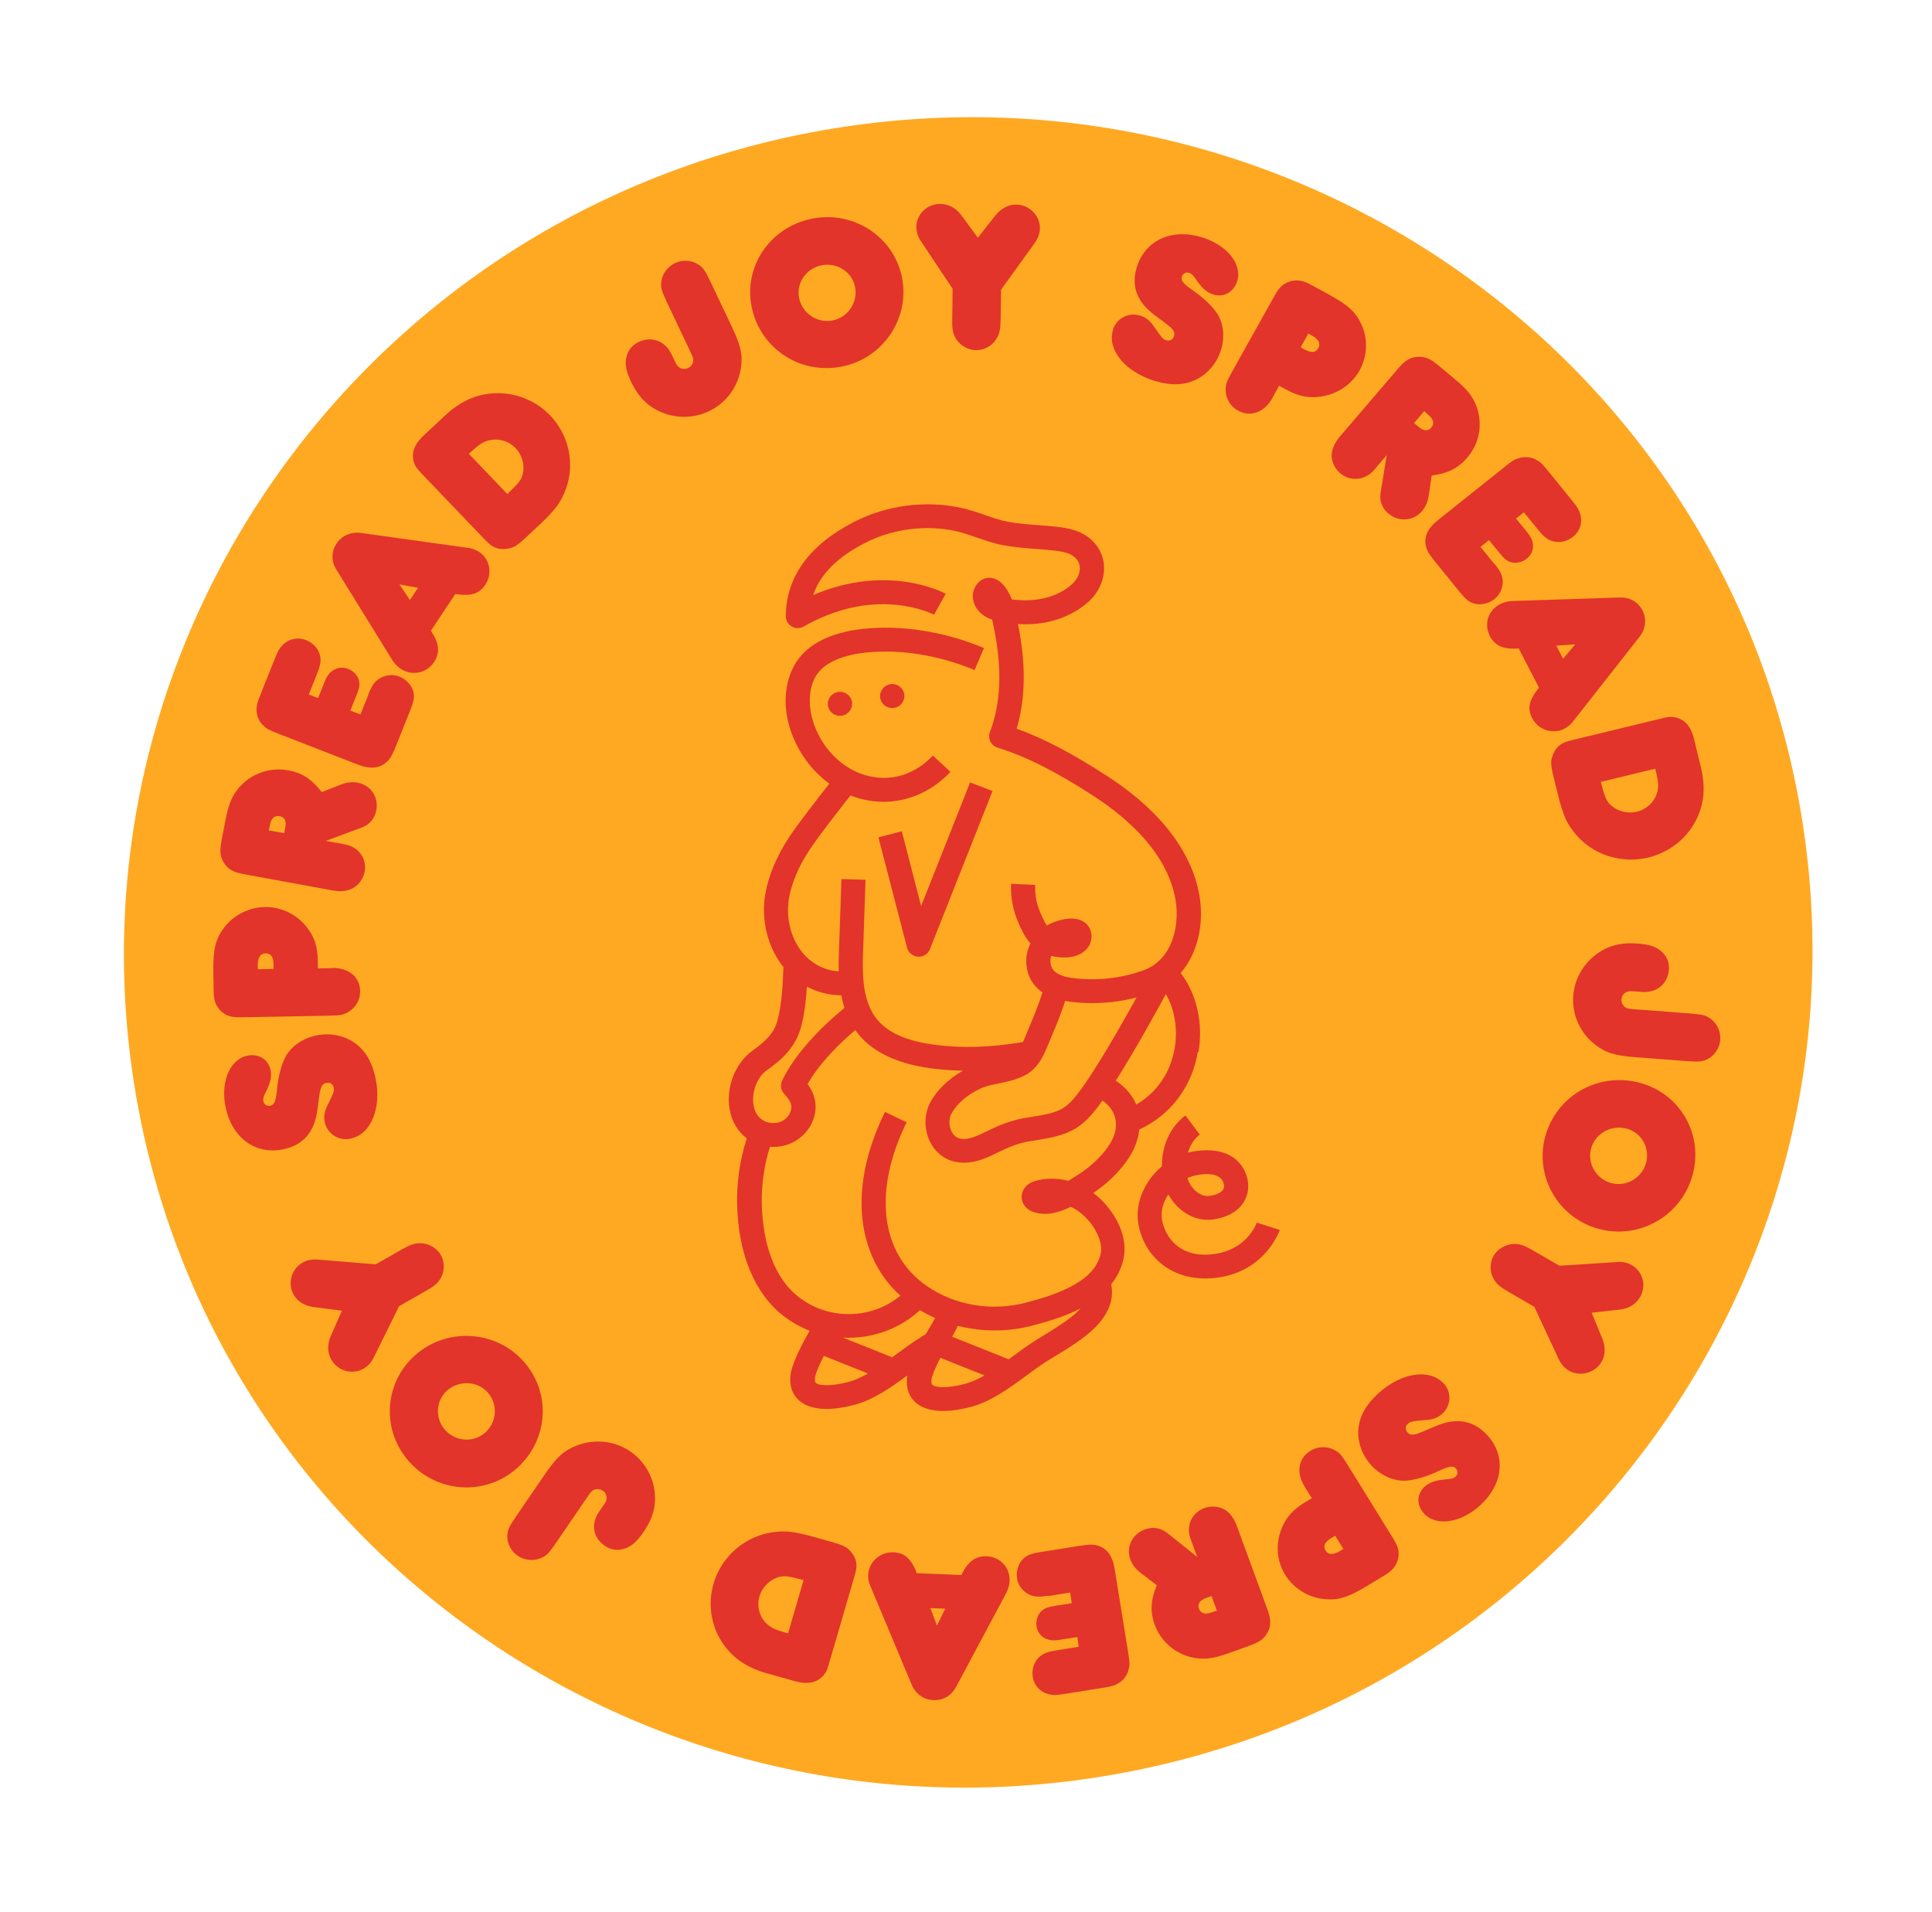 <svg width="191" height="189" viewBox="0 0 191 189" fill="none" xmlns="http://www.w3.org/2000/svg">
    <defs>
        <style>
            .svg-container {
            width: 300px; /* Ajusta el tamaño según tus necesidades */
            height: 300px;
            position: relative;
            animation: rotateCircle 18s linear infinite; /* Puedes ajustar la duración y el tipo de
            animación según tus preferencias */
            transform-origin: center center;
            }
            @keyframes rotateCircle {
            0% {
            transform: rotate(0deg);
            }
            100% {
            transform: rotate(360deg);
            }
            }
        </style>
    </defs>
<path d="M107.885 175.785C153.485 168.989 185.004 126.931 178.285 81.847C171.566 36.762 129.153 5.723 83.553 12.519C37.953 19.315 6.434 61.372 13.153 106.457C19.872 151.541 62.285 182.581 107.885 175.785Z" fill="#FFA922"/>
<path d="M89.153 82.178L86.842 82.774L89.674 93.694C89.804 94.187 90.243 94.54 90.756 94.575C90.842 94.581 90.926 94.578 91 94.567C91.414 94.505 91.777 94.228 91.935 93.832L98.122 78.199L95.906 77.347L91.064 89.57L89.155 82.187L89.153 82.178Z" fill="#E2342A"/>
<path d="M118.484 104C118.966 101.109 118.292 98.222 116.718 96.186C117.24 95.588 117.673 94.89 117.998 94.107C118.679 92.489 118.893 90.577 118.607 88.722C117.935 84.402 114.89 80.324 109.803 76.942C109.709 76.881 109.605 76.813 109.511 76.753C106.041 74.497 103.213 73.011 100.508 72.037C101.397 69.038 101.436 65.636 100.641 61.689C103.303 61.869 105.794 61.097 107.598 59.498C108.637 58.571 109.212 57.257 109.144 55.974C109.082 54.801 108.505 53.771 107.513 53.053C106.586 52.391 105.513 52.197 104.498 52.079C103.875 52.004 103.237 51.96 102.628 51.911C101.572 51.836 100.571 51.752 99.594 51.572C98.858 51.431 98.133 51.176 97.359 50.91C96.634 50.655 95.88 50.395 95.072 50.218C91.519 49.426 87.625 49.941 84.392 51.614C79.98 53.9 77.726 57.027 77.683 60.904C77.679 61.324 77.907 61.718 78.269 61.934C78.64 62.148 79.091 62.146 79.464 61.932C82.484 60.217 85.567 59.497 88.623 59.795C90.915 60.021 92.334 60.768 92.344 60.767L93.494 58.697C93.238 58.558 87.754 55.672 80.394 58.825C81.07 56.798 82.748 55.106 85.474 53.695C88.217 52.272 91.513 51.846 94.53 52.513C95.202 52.664 95.857 52.892 96.552 53.133C97.365 53.412 98.21 53.714 99.12 53.885C100.234 54.101 101.348 54.186 102.424 54.267C103.033 54.316 103.614 54.36 104.197 54.422C104.897 54.504 105.62 54.619 106.095 54.967C106.506 55.26 106.723 55.646 106.753 56.097C106.782 56.67 106.49 57.3 105.991 57.746C104.314 59.243 101.975 59.526 100.023 59.25C99.944 59.038 99.231 57.153 97.86 57.116C97.539 57.108 96.762 57.196 96.319 58.201C96.073 58.759 96.136 59.438 96.465 60.003C96.818 60.602 97.38 61.03 98.091 61.25C98.124 61.412 98.159 61.584 98.194 61.755L98.268 62.126C99.085 66.154 98.954 69.505 97.865 72.366C97.751 72.671 97.763 73.004 97.91 73.299C98.057 73.593 98.306 73.807 98.622 73.909L98.681 73.928C101.515 74.818 104.437 76.299 108.177 78.729C108.271 78.789 108.356 78.851 108.449 78.911C111.604 81.009 115.519 84.483 116.235 89.094C116.625 91.65 115.833 94.858 113.143 95.882C110.916 96.725 108.257 97.01 105.862 96.66C103.927 96.371 103.873 95.44 103.848 95.081C103.836 94.877 103.863 94.678 103.929 94.491C104.809 94.714 106.198 94.814 107.152 94.076C107.65 93.695 107.931 93.113 107.908 92.521C107.89 91.891 107.576 91.361 107.043 91.069C105.757 90.339 103.78 91.341 103.761 91.344C103.675 91.394 103.588 91.444 103.501 91.494C103.263 91.157 103.066 90.721 102.838 90.197C102.463 89.323 102.295 88.389 102.339 87.48L99.96 87.369C99.894 88.635 100.134 89.93 100.642 91.129C100.928 91.784 101.265 92.59 101.873 93.263C101.568 93.866 101.424 94.539 101.46 95.222C101.53 96.45 102.091 97.436 103.056 98.102C102.712 99.269 102.052 100.838 101.661 101.752C101.599 101.901 101.536 102.05 101.475 102.208C101.364 102.476 101.255 102.753 101.134 103.013C97.893 103.561 94.997 103.639 92.268 103.264C89.107 102.832 87.122 101.76 86.181 99.993C85.237 98.208 85.242 96.029 85.344 93.558L85.568 86.974L83.185 86.901L82.96 93.476C82.933 94.243 82.893 95.105 82.916 96.022C81.33 95.924 80.257 95.163 79.598 94.47C78.259 93.06 77.653 90.889 78.001 88.809C78.255 87.291 78.938 85.682 80.019 84.032C80.925 82.66 83.05 79.933 84.08 78.635C85.57 79.223 87.12 79.392 88.621 79.168C90.591 78.874 92.459 77.898 93.963 76.306L92.227 74.695C90.203 76.839 87.435 77.465 84.826 76.375C82.778 75.517 81.114 73.634 80.386 71.342C79.96 70 79.834 68.074 80.747 66.691C81.778 65.142 84.181 64.663 85.524 64.518C88.951 64.147 92.797 64.756 96.349 66.236L97.277 64.06C93.353 62.421 89.084 61.755 85.269 62.174C83.121 62.411 80.249 63.155 78.757 65.397C77.589 67.162 77.339 69.646 78.111 72.053C78.816 74.255 80.203 76.17 81.986 77.468C80.879 78.879 78.936 81.374 78.028 82.738C76.771 84.656 75.973 86.561 75.654 88.405C75.22 90.982 75.904 93.681 77.451 95.6C77.382 97.406 77.302 99.269 76.851 100.918C76.509 102.16 75.643 102.978 74.442 103.827C72.688 105.065 71.74 107.477 72.136 109.698C72.354 110.903 72.971 111.89 73.83 112.534C73.15 114.608 72.825 116.843 72.874 119.069C72.979 123.939 74.595 127.838 77.399 130.045C78.219 130.685 79.112 131.185 80.042 131.549C79.349 132.769 78.26 134.811 78.144 135.991C78.015 137.332 78.572 138.105 79.075 138.513C79.591 138.939 80.741 139.521 83.015 139.182C83.466 139.115 83.968 139.012 84.511 138.866C86.374 138.356 88.07 137.173 89.698 135.972C89.681 136.049 89.673 136.115 89.665 136.191C89.535 137.531 90.093 138.304 90.596 138.713C91.111 139.139 92.262 139.721 94.536 139.382C94.987 139.315 95.489 139.212 96.032 139.066C98.013 138.529 99.802 137.211 101.533 135.939C102.322 135.365 103.06 134.818 103.776 134.386C103.931 134.288 104.087 134.2 104.251 134.101C105.649 133.25 107.239 132.297 108.372 131.123C109.285 130.178 110.219 128.736 109.851 126.967C110.399 126.28 110.818 125.492 111.046 124.565C111.596 122.315 110.305 120.032 108.902 118.641C108.647 118.381 108.368 118.153 108.082 117.935C109.441 117.016 110.578 115.925 111.439 114.699C112.131 113.721 112.522 112.677 112.625 111.666C115.732 110.225 117.839 107.436 118.417 103.991L118.484 104ZM103.711 103.066C103.773 102.917 103.828 102.779 103.883 102.64C104.294 101.676 104.911 100.198 105.299 98.949C105.367 98.957 105.435 98.975 105.502 98.984C107.158 99.23 108.879 99.225 110.546 98.977C111.162 98.885 111.774 98.756 112.363 98.603C110.74 101.544 108.253 105.887 106.615 108.03C105.898 108.965 105.335 109.542 104.397 109.877C103.646 110.147 102.828 110.278 101.964 110.416C101.716 110.453 101.467 110.491 101.22 110.537C99.826 110.782 98.633 111.304 97.546 111.838C96.538 112.342 95.699 112.709 94.934 112.562C94.458 112.466 94.199 112.113 94.062 111.827C93.801 111.279 93.792 110.583 94.058 110.097C94.572 109.127 95.623 108.217 96.935 107.612C97.463 107.365 98.092 107.234 98.75 107.099C99.636 106.92 100.549 106.729 101.427 106.244C102.714 105.531 103.255 104.176 103.694 103.078L103.711 103.066ZM75.861 105.765C77.198 104.821 78.632 103.584 79.185 101.547C79.537 100.248 79.689 98.867 79.772 97.533C80.805 98.087 81.96 98.38 83.176 98.394C83.257 98.81 83.356 99.223 83.484 99.641C78.725 103.514 77.361 106.742 77.299 106.89C77.126 107.307 77.205 107.779 77.51 108.115C77.995 108.657 78.211 108.969 78.229 109.404C78.248 110.164 77.601 110.874 76.791 110.995C75.64 111.167 74.719 110.485 74.505 109.298C74.271 107.984 74.845 106.465 75.842 105.768L75.861 105.765ZM83.938 136.598C82.246 137.055 81.006 137.007 80.661 136.714C80.575 136.643 80.54 136.471 80.568 136.216C80.603 135.82 80.967 134.975 81.448 134.038L85.811 135.779C85.177 136.134 84.553 136.432 83.938 136.598ZM91.062 132.177C90.26 132.669 89.445 133.265 88.648 133.849C88.494 133.955 88.342 134.071 88.198 134.176L83.334 132.231C84.036 132.266 84.746 132.234 85.446 132.13C87.453 131.831 89.384 130.957 90.948 129.514C91.424 129.806 91.923 130.057 92.437 130.288C92.343 130.479 92.249 130.669 92.127 130.864C92.014 131.049 91.796 131.416 91.527 131.884C91.372 131.982 91.216 132.07 91.061 132.168L91.062 132.177ZM95.457 136.788C93.766 137.245 92.525 137.197 92.181 136.905C92.095 136.834 92.06 136.662 92.088 136.407C92.123 136.011 92.486 135.166 92.968 134.228L97.331 135.97C96.696 136.325 96.073 136.622 95.457 136.788ZM103.066 132.081C102.902 132.18 102.738 132.279 102.583 132.377C101.781 132.868 100.966 133.464 100.169 134.049C100.015 134.155 99.863 134.271 99.719 134.376L94.135 132.147C94.135 132.147 94.166 132.105 94.172 132.076C94.172 132.076 94.178 132.057 94.186 132.046C94.373 131.721 94.54 131.389 94.69 131.069C96.567 131.543 98.542 131.658 100.484 131.368C101.018 131.289 101.539 131.183 102.064 131.04C103.286 130.718 105.123 130.221 106.845 129.341C106.045 130.223 104.662 131.109 103.066 132.081ZM109.554 113.352C108.777 114.454 107.676 115.464 106.374 116.263C106.287 116.313 106.202 116.373 106.116 116.423C105.961 116.52 105.787 116.621 105.625 116.729C104.539 116.453 103.408 116.445 102.361 116.74C101.376 117.017 101.011 117.723 101 118.283C100.988 119.02 101.505 119.65 102.338 119.87C103.574 120.207 104.788 119.831 105.857 119.299C106.373 119.539 106.856 119.876 107.276 120.297C108.248 121.26 109.096 122.781 108.799 124.007C108.499 125.214 107.623 126.22 106.101 127.06C104.703 127.846 103.045 128.344 101.461 128.766C98.067 129.672 94.37 129.051 91.586 127.102C87.039 123.937 86.285 117.741 89.629 110.943L87.491 109.921C85.576 113.808 84.83 117.641 85.323 121.01C85.746 123.85 87.001 126.269 89.013 128.09C86.147 130.453 81.905 130.536 78.941 128.205C75.905 125.829 75.363 121.434 75.314 119.022C75.271 117.093 75.548 115.163 76.118 113.366C76.451 113.391 76.806 113.375 77.156 113.323C79.145 113.026 80.672 111.273 80.628 109.335C80.605 108.426 80.257 107.734 79.834 107.164C80.036 106.817 80.341 106.335 80.771 105.749C81.485 104.796 82.698 103.397 84.553 101.827C85.965 103.85 88.46 105.115 91.957 105.599C93.013 105.739 94.1 105.829 95.203 105.841C93.77 106.65 92.611 107.772 91.963 108.985C91.354 110.137 91.338 111.609 91.925 112.834C92.443 113.91 93.382 114.654 94.486 114.862C95.009 114.961 95.508 114.961 95.986 114.89C96.999 114.739 97.903 114.297 98.621 113.939C99.682 113.418 100.603 113.029 101.639 112.847C101.879 112.811 102.118 112.776 102.347 112.732C103.285 112.583 104.25 112.43 105.214 112.081C106.697 111.544 107.584 110.677 108.527 109.429C108.678 109.239 108.825 109.031 108.98 108.803L109.167 108.924C110.228 109.725 110.96 111.355 109.545 113.353L109.554 113.352ZM110.504 106.966L110.306 106.838C112.112 103.991 114.137 100.34 115.259 98.274C116.119 99.746 116.457 101.697 116.131 103.616C115.727 106.021 114.359 108.02 112.332 109.197C111.982 108.365 111.391 107.616 110.567 107.013C110.546 106.997 110.525 106.982 110.504 106.966Z" fill="#E2342A"/>
<path d="M83.216 70.752C83.872 70.654 84.325 70.05 84.228 69.401C84.132 68.752 83.522 68.306 82.866 68.404C82.21 68.502 81.757 69.106 81.853 69.755C81.95 70.404 82.56 70.85 83.216 70.752Z" fill="#E2342A"/>
<path d="M88.38 69.983C89.036 69.885 89.489 69.28 89.393 68.632C89.296 67.983 88.686 67.537 88.03 67.634C87.374 67.732 86.921 68.337 87.017 68.986C87.114 69.634 87.724 70.081 88.38 69.983Z" fill="#E2342A"/>
<path d="M124.247 120.867C124.206 120.975 123.309 123.482 120.133 123.955C116.469 124.501 115.098 122.063 114.87 120.534C114.746 119.696 115.001 118.821 115.502 118.076C116.355 119.633 118.049 120.832 119.973 120.545C122.643 120.147 123.604 118.385 123.369 116.81C123.102 115.017 121.583 113.29 118.112 113.807C117.882 113.841 117.663 113.883 117.446 113.943C117.688 113.107 118.144 112.499 118.611 112.16L117.19 110.269C116.596 110.702 114.851 112.255 114.871 115.295C113.215 116.686 112.215 118.817 112.523 120.883C113 124.088 115.886 126.97 120.49 126.284C125.093 125.598 126.468 121.755 126.519 121.589L124.256 120.865L124.247 120.867ZM118.451 116.138C120.006 115.907 120.867 116.253 121.003 117.163C121.117 117.928 119.976 118.163 119.617 118.216C118.549 118.376 117.664 117.363 117.389 116.464C117.723 116.312 118.084 116.202 118.443 116.149L118.451 116.138Z" fill="#E2342A"/>
<g class="svg-container">
    <path d="M34.665 112.565C33.488 112.815 32.356 112.1 32.106 110.927C31.985 110.369 32.076 109.843 32.435 109.157C33.005 107.993 33.058 107.845 32.989 107.511C32.918 107.159 32.609 106.982 32.253 107.053C31.998 107.11 31.848 107.244 31.74 107.53C31.686 107.668 31.651 107.748 31.532 108.529C31.487 108.926 31.435 109.334 31.374 109.743C31.086 111.917 29.978 113.198 28.017 113.612C25.28 114.196 22.948 112.506 22.31 109.484C21.778 106.986 22.703 104.736 24.436 104.366C25.549 104.126 26.511 104.708 26.742 105.753C26.872 106.376 26.775 106.921 26.344 107.822C26.043 108.388 25.986 108.639 26.042 108.891C26.104 109.179 26.407 109.376 26.708 109.313C27.127 109.222 27.257 108.896 27.385 107.732C27.489 106.47 27.82 105.22 28.234 104.461C28.77 103.45 29.921 102.646 31.244 102.365C32.511 102.092 33.834 102.314 34.872 102.969C36.027 103.709 36.754 104.857 37.122 106.57C37.751 109.528 36.681 112.134 34.673 112.555L34.665 112.565Z" fill="#E2342A"/>
    <path d="M32.835 95.689C34.468 95.659 35.583 96.573 35.605 97.984C35.619 98.772 35.222 99.52 34.554 99.964C33.98 100.338 33.742 100.383 32.297 100.412L23.896 100.566C22.863 100.58 22.382 100.447 21.859 99.967C21.354 99.484 21.132 98.94 21.124 98.067L21.096 96.108C21.056 93.825 21.306 92.847 22.129 91.739C23.078 90.462 24.601 89.695 26.187 89.664C27.783 89.64 29.323 90.378 30.333 91.66C31.077 92.61 31.397 93.558 31.415 94.942L31.429 95.731L32.828 95.708L32.835 95.689ZM27.043 95.789C27.091 94.656 26.868 94.233 26.22 94.246C25.75 94.251 25.476 94.683 25.487 95.388C25.49 95.471 25.491 95.667 25.494 95.815L27.043 95.789Z" fill="#E2342A"/>
    <path d="M33.772 77.535C34.296 77.326 34.872 77.278 35.357 77.373C36.653 77.608 37.452 78.801 37.203 80.094C37.051 80.908 36.539 81.514 35.764 81.807L32.206 83.128L34.131 83.483C35.467 83.731 36.291 84.901 36.048 86.175C35.915 86.865 35.464 87.499 34.853 87.823C34.294 88.111 33.653 88.169 32.763 88.004L24.055 86.408C23.039 86.225 22.502 85.905 22.126 85.272C21.762 84.666 21.698 84.173 21.909 83.062L22.281 81.136C22.498 80.006 22.661 79.516 22.921 78.929C23.943 76.878 26.2 75.732 28.493 76.153C29.847 76.398 30.804 77.009 31.806 78.302L33.772 77.535ZM28.093 82.373L28.131 82.181C28.15 82.058 28.172 81.952 28.187 81.866C28.339 81.183 28.156 80.772 27.644 80.681C27.14 80.589 26.784 80.912 26.68 81.607C26.658 81.712 26.626 81.875 26.564 82.089L28.092 82.364L28.093 82.373Z" fill="#E2342A"/>
    <path d="M36.416 68.627C36.801 67.676 37.085 67.308 37.651 67.001C38.237 66.699 38.899 66.657 39.499 66.893C40.118 67.135 40.609 67.649 40.818 68.231C41.007 68.808 40.957 69.225 40.558 70.215L39.201 73.609C38.796 74.618 38.647 74.882 38.356 75.205C37.81 75.77 37.091 75.998 36.257 75.834C35.949 75.787 35.823 75.759 34.904 75.403L27.651 72.585C26.532 72.147 26.399 72.074 26.047 71.736C25.615 71.363 25.389 70.791 25.365 70.255C25.364 69.679 25.386 69.573 25.9 68.287L26.949 65.665C27.45 64.418 27.518 64.305 27.713 64.034C28.316 63.218 29.317 62.92 30.245 63.275C30.884 63.524 31.381 64.018 31.584 64.62C31.767 65.151 31.72 65.661 31.399 66.472L30.529 68.658L31.448 69.014L32.141 67.282C32.574 66.213 33.487 65.77 34.435 66.131C34.934 66.326 35.305 66.727 35.469 67.196C35.59 67.633 35.548 67.984 35.266 68.677L34.633 70.242L35.633 70.633L36.436 68.633L36.416 68.627Z" fill="#E2342A"/>
    <path d="M42.901 65.465C42.178 66.549 40.745 66.847 39.631 66.129C39.288 65.91 38.985 65.583 38.749 65.199L33.255 56.313C32.739 55.497 32.745 54.528 33.268 53.743C33.797 52.938 34.7 52.553 35.688 52.684L46.232 54.156C46.643 54.197 47.032 54.344 47.343 54.539C48.425 55.234 48.71 56.699 47.988 57.793C47.38 58.702 46.599 58.958 45.011 58.721L42.598 62.355C43.434 63.608 43.531 64.515 42.901 65.465ZM41.334 58.105L39.487 57.776L40.526 59.315L41.334 58.105Z" fill="#E2342A"/>
    <path d="M43.959 41.114C45.528 39.643 47.126 38.93 49.009 38.873C51.022 38.806 52.997 39.618 54.401 41.084C55.762 42.51 56.478 44.469 56.348 46.442C56.262 47.693 55.82 48.959 55.09 49.998C54.737 50.469 54.163 51.104 53.436 51.78L51.982 53.141C51.164 53.905 50.777 54.149 50.261 54.225C49.63 54.347 49.148 54.27 48.652 53.972C48.372 53.8 48.206 53.629 47.526 52.921L42.098 47.254C41.273 46.39 41.183 46.292 41.034 45.989C40.579 45.014 40.845 44.026 41.853 43.084L43.967 41.104L43.959 41.114ZM50.156 48.844C51.333 47.711 51.57 47.405 51.706 46.743C51.871 45.89 51.589 44.946 50.986 44.31C50.261 43.553 49.156 43.271 48.175 43.575C47.7 43.73 47.28 44.006 46.635 44.605C46.585 44.65 46.478 44.749 46.355 44.87L50.155 48.835L50.156 48.844Z" fill="#E2342A"/>
    <path d="M65.922 29.848C65.357 28.648 65.286 28.361 65.405 27.711C65.525 26.995 66.064 26.319 66.742 26.004C67.463 25.664 68.335 25.711 68.989 26.116C69.498 26.44 69.673 26.665 70.233 27.838L72.346 32.287C73.267 34.234 73.446 35.119 73.237 36.435C72.948 38.283 71.747 39.885 70.047 40.669C68.604 41.34 66.953 41.381 65.482 40.791C64.1 40.234 63.133 39.299 62.407 37.779C61.859 36.623 61.745 35.923 61.964 35.184C62.126 34.564 62.545 34.092 63.142 33.808C64.472 33.191 65.811 33.717 66.423 35.105L66.764 35.817C67.021 36.403 67.523 36.616 68.016 36.385C68.368 36.22 68.546 35.905 68.537 35.525C68.519 35.342 68.462 35.211 68.147 34.55L65.91 29.831L65.922 29.848Z" fill="#E2342A"/>
    <path d="M80.179 21.638C84.284 20.766 88.296 23.313 89.15 27.336C90.013 31.357 87.39 35.358 83.321 36.216C79.188 37.092 75.201 34.523 74.326 30.419C73.465 26.416 76.074 22.51 80.179 21.638ZM82.351 31.671C83.866 31.352 84.845 29.838 84.527 28.332C84.212 26.852 82.707 25.914 81.193 26.232C79.678 26.551 78.689 28.001 79.005 29.489C79.336 31.013 80.838 31.998 82.361 31.669L82.351 31.671Z" fill="#E2342A"/>
    <path d="M98.916 31.742C98.905 32.618 98.793 33.063 98.486 33.528C98.069 34.204 97.267 34.631 96.493 34.616C95.72 34.61 94.95 34.176 94.522 33.514C94.222 33.019 94.124 32.615 94.138 31.701L94.177 28.55L91.049 23.852C90.728 23.406 90.588 22.906 90.591 22.422C90.61 21.163 91.673 20.148 92.964 20.161C93.784 20.169 94.532 20.578 95.042 21.284L96.671 23.498L98.444 21.252C98.986 20.594 99.702 20.217 100.465 20.224C101.756 20.237 102.821 21.316 102.809 22.564C102.803 23.03 102.647 23.5 102.362 23.924L98.963 28.646L98.925 31.741L98.916 31.742Z" fill="#E2342A"/>
    <path d="M110.025 32.59C110.393 31.456 111.581 30.841 112.735 31.199C113.289 31.378 113.705 31.706 114.13 32.35C114.872 33.412 114.965 33.528 115.301 33.636C115.646 33.743 115.951 33.577 116.068 33.224C116.144 32.98 116.096 32.783 115.9 32.542C115.807 32.426 115.751 32.36 115.123 31.876C114.796 31.637 114.459 31.398 114.138 31.139C112.37 29.821 111.796 28.241 112.407 26.345C113.265 23.704 115.896 22.54 118.868 23.474C121.326 24.243 122.843 26.148 122.302 27.82C121.954 28.895 120.961 29.434 119.944 29.111C119.331 28.914 118.902 28.559 118.329 27.751C117.986 27.216 117.791 27.041 117.544 26.966C117.258 26.878 116.934 27.038 116.846 27.33C116.718 27.74 116.946 28.004 117.895 28.691C118.951 29.398 119.886 30.301 120.351 31.023C120.972 31.972 121.105 33.367 120.694 34.647C120.301 35.869 119.448 36.899 118.357 37.471C117.142 38.098 115.767 38.154 114.08 37.633C111.167 36.718 109.418 34.513 110.044 32.587L110.025 32.59Z" fill="#E2342A"/>
    <path d="M125.789 39.35C124.994 40.771 123.638 41.271 122.388 40.592C121.692 40.212 121.228 39.499 121.177 38.716C121.141 38.033 121.211 37.808 121.91 36.56L125.981 29.272C126.479 28.379 126.842 28.036 127.525 27.823C128.202 27.629 128.788 27.709 129.566 28.133L131.297 29.075C133.315 30.17 134.059 30.869 134.612 32.117C135.26 33.565 135.173 35.253 134.4 36.633C133.627 38.014 132.207 38.97 130.576 39.204C129.37 39.384 128.38 39.178 127.151 38.514L126.455 38.134L125.78 39.351L125.789 39.35ZM128.588 34.327C129.553 34.927 130.036 34.948 130.347 34.381C130.577 33.965 130.331 33.518 129.717 33.182C129.644 33.137 129.471 33.051 129.338 32.977L128.588 34.327Z" fill="#E2342A"/>
    <path d="M141.225 49.081C141.147 49.632 140.904 50.152 140.583 50.525C139.734 51.517 138.292 51.63 137.271 50.777C136.626 50.24 136.357 49.508 136.49 48.697L137.095 44.988L135.829 46.47C134.955 47.493 133.508 47.635 132.508 46.797C131.971 46.347 131.631 45.644 131.651 44.962C131.672 44.344 131.951 43.754 132.536 43.071L138.267 36.373C138.932 35.595 139.48 35.29 140.221 35.273C140.943 35.258 141.394 35.442 142.266 36.178L143.781 37.441C144.673 38.182 145.021 38.559 145.398 39.07C146.686 40.953 146.571 43.464 145.073 45.222C144.184 46.267 143.17 46.79 141.538 47.015L141.234 49.079L141.225 49.081ZM139.795 41.822L139.945 41.948C140.042 42.027 140.127 42.098 140.192 42.153C140.723 42.623 141.171 42.659 141.498 42.266C141.835 41.871 141.72 41.414 141.165 40.976C141.079 40.905 140.95 40.794 140.804 40.639L139.802 41.811L139.795 41.822Z" fill="#E2342A"/>
    <path d="M147.739 55.73C148.385 56.527 148.571 56.956 148.562 57.59C148.536 58.236 148.239 58.829 147.734 59.23C147.212 59.643 146.521 59.811 145.904 59.707C145.302 59.583 144.964 59.336 144.294 58.505L141.989 55.666C141.298 54.82 141.147 54.563 141.011 54.156C140.786 53.407 140.941 52.677 141.505 52.044C141.697 51.811 141.786 51.714 142.559 51.096L148.641 46.245C149.582 45.49 149.712 45.415 150.183 45.289C150.72 45.106 151.343 45.181 151.822 45.426C152.325 45.705 152.411 45.776 153.287 46.855L155.063 49.047C155.915 50.092 155.979 50.204 156.109 50.51C156.529 51.434 156.292 52.437 155.519 53.054C154.98 53.479 154.303 53.673 153.672 53.544C153.12 53.44 152.691 53.15 152.138 52.469L150.652 50.644L149.878 51.262L151.053 52.706C151.779 53.602 151.713 54.608 150.922 55.237C150.501 55.57 149.965 55.696 149.471 55.603C149.021 55.493 148.745 55.283 148.273 54.702L147.202 53.391L146.362 54.065L147.722 55.742L147.739 55.73Z" fill="#E2342A"/>
    <path d="M147.276 62.843C146.679 61.685 147.133 60.306 148.324 59.709C148.691 59.524 149.119 59.423 149.578 59.411L160.124 59.067C161.096 59.025 161.949 59.503 162.375 60.342C162.813 61.198 162.701 62.154 162.094 62.942L155.544 71.279C155.302 71.612 154.983 71.874 154.651 72.044C153.496 72.626 152.071 72.159 151.475 71.001C150.973 70.034 151.144 69.227 152.144 67.98L150.146 64.109C148.628 64.214 147.783 63.847 147.266 62.845L147.276 62.843ZM154.532 65.121L155.731 63.695L153.859 63.825L154.522 65.113L154.532 65.121Z" fill="#E2342A"/>
    <path d="M168.142 75.794C168.649 77.868 168.474 79.596 167.589 81.236C166.646 82.995 164.938 84.292 162.949 84.774C161.023 85.238 158.938 84.888 157.28 83.805C156.227 83.115 155.333 82.104 154.787 80.966C154.548 80.434 154.275 79.619 154.049 78.666L153.574 76.746C153.31 75.668 153.29 75.216 153.481 74.731C153.693 74.132 153.994 73.752 154.507 73.471C154.804 73.315 155.03 73.253 155.994 73.026L163.678 71.164C164.85 70.878 164.977 70.85 165.32 70.873C166.406 70.963 167.134 71.682 167.464 73.01L168.143 75.803L168.142 75.794ZM158.258 77.294C158.661 78.863 158.818 79.221 159.327 79.666C159.994 80.227 160.96 80.456 161.822 80.243C162.849 79.997 163.651 79.189 163.869 78.189C163.976 77.708 163.94 77.211 163.728 76.358C163.718 76.295 163.678 76.152 163.635 75.991L158.258 77.294Z" fill="#E2342A"/>
    <path d="M167.101 100.197C168.433 100.296 168.729 100.383 169.235 100.81C169.8 101.256 170.126 102.054 170.067 102.798C170.005 103.579 169.532 104.32 168.86 104.671C168.317 104.948 168.032 104.99 166.728 104.896L161.769 104.518C159.599 104.358 158.739 104.077 157.674 103.249C156.194 102.093 155.387 100.277 155.534 98.422C155.657 96.85 156.449 95.411 157.688 94.435C158.859 93.516 160.168 93.145 161.862 93.274C163.157 93.369 163.824 93.614 164.367 94.166C164.828 94.609 165.039 95.201 164.986 95.86C164.873 97.31 163.736 98.205 162.217 98.05L161.427 97.991C160.785 97.919 160.346 98.254 160.302 98.782C160.275 99.168 160.462 99.475 160.789 99.649C160.961 99.726 161.104 99.742 161.836 99.791L167.1 100.188L167.101 100.197Z" fill="#E2342A"/>
    <path d="M167.232 116.489C165.95 120.449 161.721 122.642 157.762 121.399C153.804 120.165 151.593 115.935 152.863 112.015C154.152 108.036 158.393 105.868 162.432 107.137C166.37 108.364 168.515 112.53 167.232 116.489ZM157.335 113.414C156.866 114.88 157.703 116.458 159.185 116.926C160.645 117.378 162.217 116.557 162.695 115.091C163.163 113.625 162.385 112.066 160.923 111.605C159.424 111.14 157.803 111.949 157.335 113.414Z" fill="#E2342A"/>
    <path d="M148.986 127.62C148.223 127.175 147.894 126.862 147.633 126.37C147.247 125.674 147.282 124.775 147.674 124.121C148.065 123.458 148.835 123.009 149.63 122.974C150.212 122.962 150.615 123.078 151.417 123.536L154.167 125.126L159.854 124.763C160.41 124.708 160.908 124.829 161.341 125.081C162.433 125.718 162.795 127.135 162.131 128.238C161.719 128.942 160.984 129.377 160.102 129.462L157.353 129.769L158.432 132.4C158.729 133.193 158.708 133.997 158.323 134.64C157.669 135.743 156.193 136.13 155.1 135.493C154.688 135.256 154.36 134.886 154.133 134.436L151.686 129.19L148.997 127.628L148.986 127.62Z" fill="#E2342A"/>
    <path d="M142.713 136.743C143.53 137.617 143.474 138.947 142.588 139.758C142.157 140.148 141.668 140.342 140.884 140.384C139.584 140.503 139.428 140.527 139.18 140.759C138.906 141.005 138.91 141.348 139.158 141.619C139.336 141.806 139.532 141.86 139.835 141.806C139.991 141.783 140.065 141.772 140.81 141.465C141.18 141.298 141.56 141.13 141.942 140.98C143.977 140.109 145.658 140.399 147.013 141.853C148.907 143.888 148.623 146.721 146.32 148.823C144.414 150.559 141.993 150.92 140.796 149.646C140.024 148.822 140.036 147.703 140.832 146.98C141.304 146.547 141.831 146.356 142.832 146.254C143.475 146.214 143.718 146.14 143.908 145.963C144.133 145.762 144.144 145.398 143.942 145.176C143.651 144.866 143.293 144.929 142.227 145.413C141.077 145.976 139.822 146.33 138.954 146.376C137.805 146.435 136.517 145.874 135.599 144.894C134.725 143.954 134.239 142.714 134.274 141.5C134.335 140.141 134.964 138.931 136.265 137.742C138.518 135.684 141.326 135.266 142.705 136.754L142.713 136.743Z" fill="#E2342A"/>
    <path d="M128.969 146.943C128.114 145.563 128.355 144.15 129.563 143.411C130.245 143.003 131.103 142.949 131.813 143.29C132.431 143.589 132.59 143.77 133.335 144.98L137.712 152.06C138.247 152.929 138.365 153.405 138.214 154.097C138.051 154.773 137.679 155.247 136.928 155.703L135.236 156.728C133.269 157.924 132.287 158.219 130.911 158.08C129.326 157.925 127.883 157.023 127.052 155.677C126.221 154.331 126.083 152.649 126.694 151.125C127.139 150.007 127.807 149.247 129.006 148.519L129.689 148.11L128.958 146.935L128.969 146.943ZM131.993 151.824C130.991 152.364 130.731 152.765 131.066 153.311C131.314 153.711 131.824 153.719 132.436 153.349C132.514 153.3 132.678 153.201 132.808 153.126L132.002 151.822L131.993 151.824Z" fill="#E2342A"/>
    <path d="M112.69 155.426C112.244 155.083 111.911 154.621 111.749 154.161C111.304 152.944 111.93 151.65 113.189 151.193C113.974 150.908 114.755 151.034 115.406 151.551L118.356 153.912L117.69 152.094C117.229 150.832 117.826 149.534 119.066 149.079C119.736 148.84 120.517 148.9 121.096 149.251C121.626 149.582 122.004 150.102 122.308 150.941L125.322 159.164C125.672 160.126 125.67 160.74 125.305 161.39C124.965 162.008 124.567 162.31 123.496 162.702L121.629 163.371C120.53 163.767 120.03 163.879 119.392 163.956C117.093 164.131 114.955 162.793 114.162 160.632C113.699 159.351 113.738 158.229 114.359 156.713L112.701 155.434L112.69 155.426ZM119.771 157.786L119.592 157.85C119.467 157.896 119.369 157.93 119.289 157.96C118.616 158.181 118.359 158.545 118.535 159.031C118.71 159.507 119.172 159.643 119.829 159.378C119.928 159.344 120.088 159.283 120.306 159.232L119.781 157.794L119.771 157.786Z" fill="#E2342A"/>
    <path d="M103.605 157.748C102.585 157.909 102.116 157.858 101.57 157.539C101.01 157.195 100.638 156.655 100.544 156.026C100.447 155.371 100.637 154.691 101.038 154.222C101.441 153.771 101.83 153.602 102.895 153.424L106.536 152.845C107.621 152.674 107.93 152.665 108.357 152.75C109.126 152.924 109.689 153.417 109.969 154.222C110.077 154.503 110.123 154.627 110.278 155.599L111.507 163.214C111.692 164.396 111.705 164.543 111.578 165.018C111.472 165.573 111.094 166.067 110.639 166.358C110.137 166.656 110.039 166.689 108.651 166.915L105.847 167.36C104.506 167.579 104.374 167.58 104.04 167.546C103.018 167.447 102.256 166.751 102.103 165.788C102.002 165.114 102.165 164.438 102.593 163.965C102.963 163.538 103.427 163.311 104.301 163.171L106.644 162.794L106.501 161.829L104.634 162.126C103.485 162.306 102.631 161.754 102.475 160.773C102.396 160.245 102.546 159.729 102.883 159.344C103.202 159.017 103.529 158.876 104.273 158.755L105.955 158.486L105.798 157.43L103.638 157.78L103.605 157.748Z" fill="#E2342A"/>
    <path d="M97.577 153.854C98.884 153.911 99.871 154.973 99.813 156.294C99.798 156.696 99.663 157.116 99.459 157.519L94.522 166.759C94.075 167.617 93.227 168.115 92.279 168.07C91.313 168.028 90.522 167.458 90.133 166.548L86.057 156.818C85.879 156.444 85.809 156.036 85.831 155.679C85.886 154.405 87.016 153.4 88.323 153.456C89.422 153.506 90.047 154.037 90.644 155.52L95.038 155.703C95.702 154.347 96.439 153.8 97.585 153.844L97.577 153.854ZM91.977 158.969L92.631 160.704L93.445 159.029L91.977 158.969Z" fill="#E2342A"/>
    <path d="M75.839 165.431C73.766 164.847 72.336 163.841 71.341 162.277C70.262 160.595 69.978 158.498 70.544 156.552C71.091 154.666 72.432 153.051 74.218 152.153C75.347 151.584 76.682 151.32 77.947 151.411C78.538 151.462 79.382 151.634 80.335 151.901L82.26 152.443C83.341 152.747 83.747 152.947 84.081 153.353C84.5 153.83 84.689 154.277 84.671 154.847C84.663 155.174 84.594 155.407 84.32 156.351L82.128 163.87C81.791 165.018 81.763 165.144 81.568 165.415C80.948 166.307 79.953 166.576 78.627 166.206L75.838 165.422L75.839 165.431ZM79.442 156.203C77.864 155.778 77.471 155.734 76.826 155.951C76.005 156.25 75.321 156.966 75.08 157.812C74.787 158.814 75.1 159.902 75.86 160.58C76.237 160.905 76.685 161.127 77.538 161.363C77.598 161.382 77.745 161.425 77.911 161.465L79.442 156.203Z" fill="#E2342A"/>
    <path d="M54.962 152.528C54.213 153.626 53.99 153.836 53.366 154.069C52.691 154.337 51.827 154.224 51.202 153.815C50.543 153.373 50.127 152.607 50.156 151.849C50.179 151.25 50.281 150.984 51.023 149.905L53.813 145.823C55.034 144.041 55.705 143.429 56.957 142.926C58.715 142.218 60.711 142.413 62.258 143.448C63.576 144.331 64.449 145.708 64.69 147.264C64.909 148.729 64.595 150.032 63.635 151.422C62.908 152.479 62.365 152.942 61.612 153.129C60.998 153.304 60.371 153.202 59.816 152.829C58.605 152.023 58.374 150.606 59.273 149.374L59.722 148.721C60.105 148.198 60.025 147.661 59.585 147.364C59.262 147.151 58.896 147.159 58.577 147.356C58.424 147.462 58.339 147.587 57.929 148.187L54.97 152.518L54.962 152.528Z" fill="#E2342A"/>
    <path d="M40.561 144.616C37.717 141.569 37.889 136.854 40.954 134.053C44.009 131.252 48.826 131.428 51.638 134.451C54.504 137.514 54.293 142.225 51.171 145.082C48.131 147.861 43.406 147.663 40.561 144.616ZM48.186 137.618C47.133 136.491 45.319 136.445 44.176 137.49C43.05 138.523 42.992 140.281 44.045 141.408C45.098 142.535 46.862 142.626 47.989 141.602C49.149 140.545 49.24 138.754 48.187 137.627L48.186 137.618Z" fill="#E2342A"/>
    <path d="M39.845 123.452C40.608 123.013 41.058 122.88 41.618 122.909C42.419 122.919 43.186 123.391 43.576 124.05C43.957 124.709 43.975 125.591 43.608 126.287C43.326 126.795 43.03 127.081 42.224 127.545L39.457 129.121L36.955 134.183C36.719 134.684 36.371 135.061 35.936 135.303C34.835 135.932 33.411 135.539 32.767 134.435C32.361 133.733 32.339 132.889 32.7 132.091L33.802 129.573L30.952 129.206C30.104 129.072 29.413 128.663 29.043 128.011C28.398 126.907 28.802 125.451 29.904 124.822C30.311 124.584 30.804 124.483 31.316 124.509L37.147 124.989L39.853 123.441L39.845 123.452Z" fill="#E2342A"/>
</g>
</svg>
